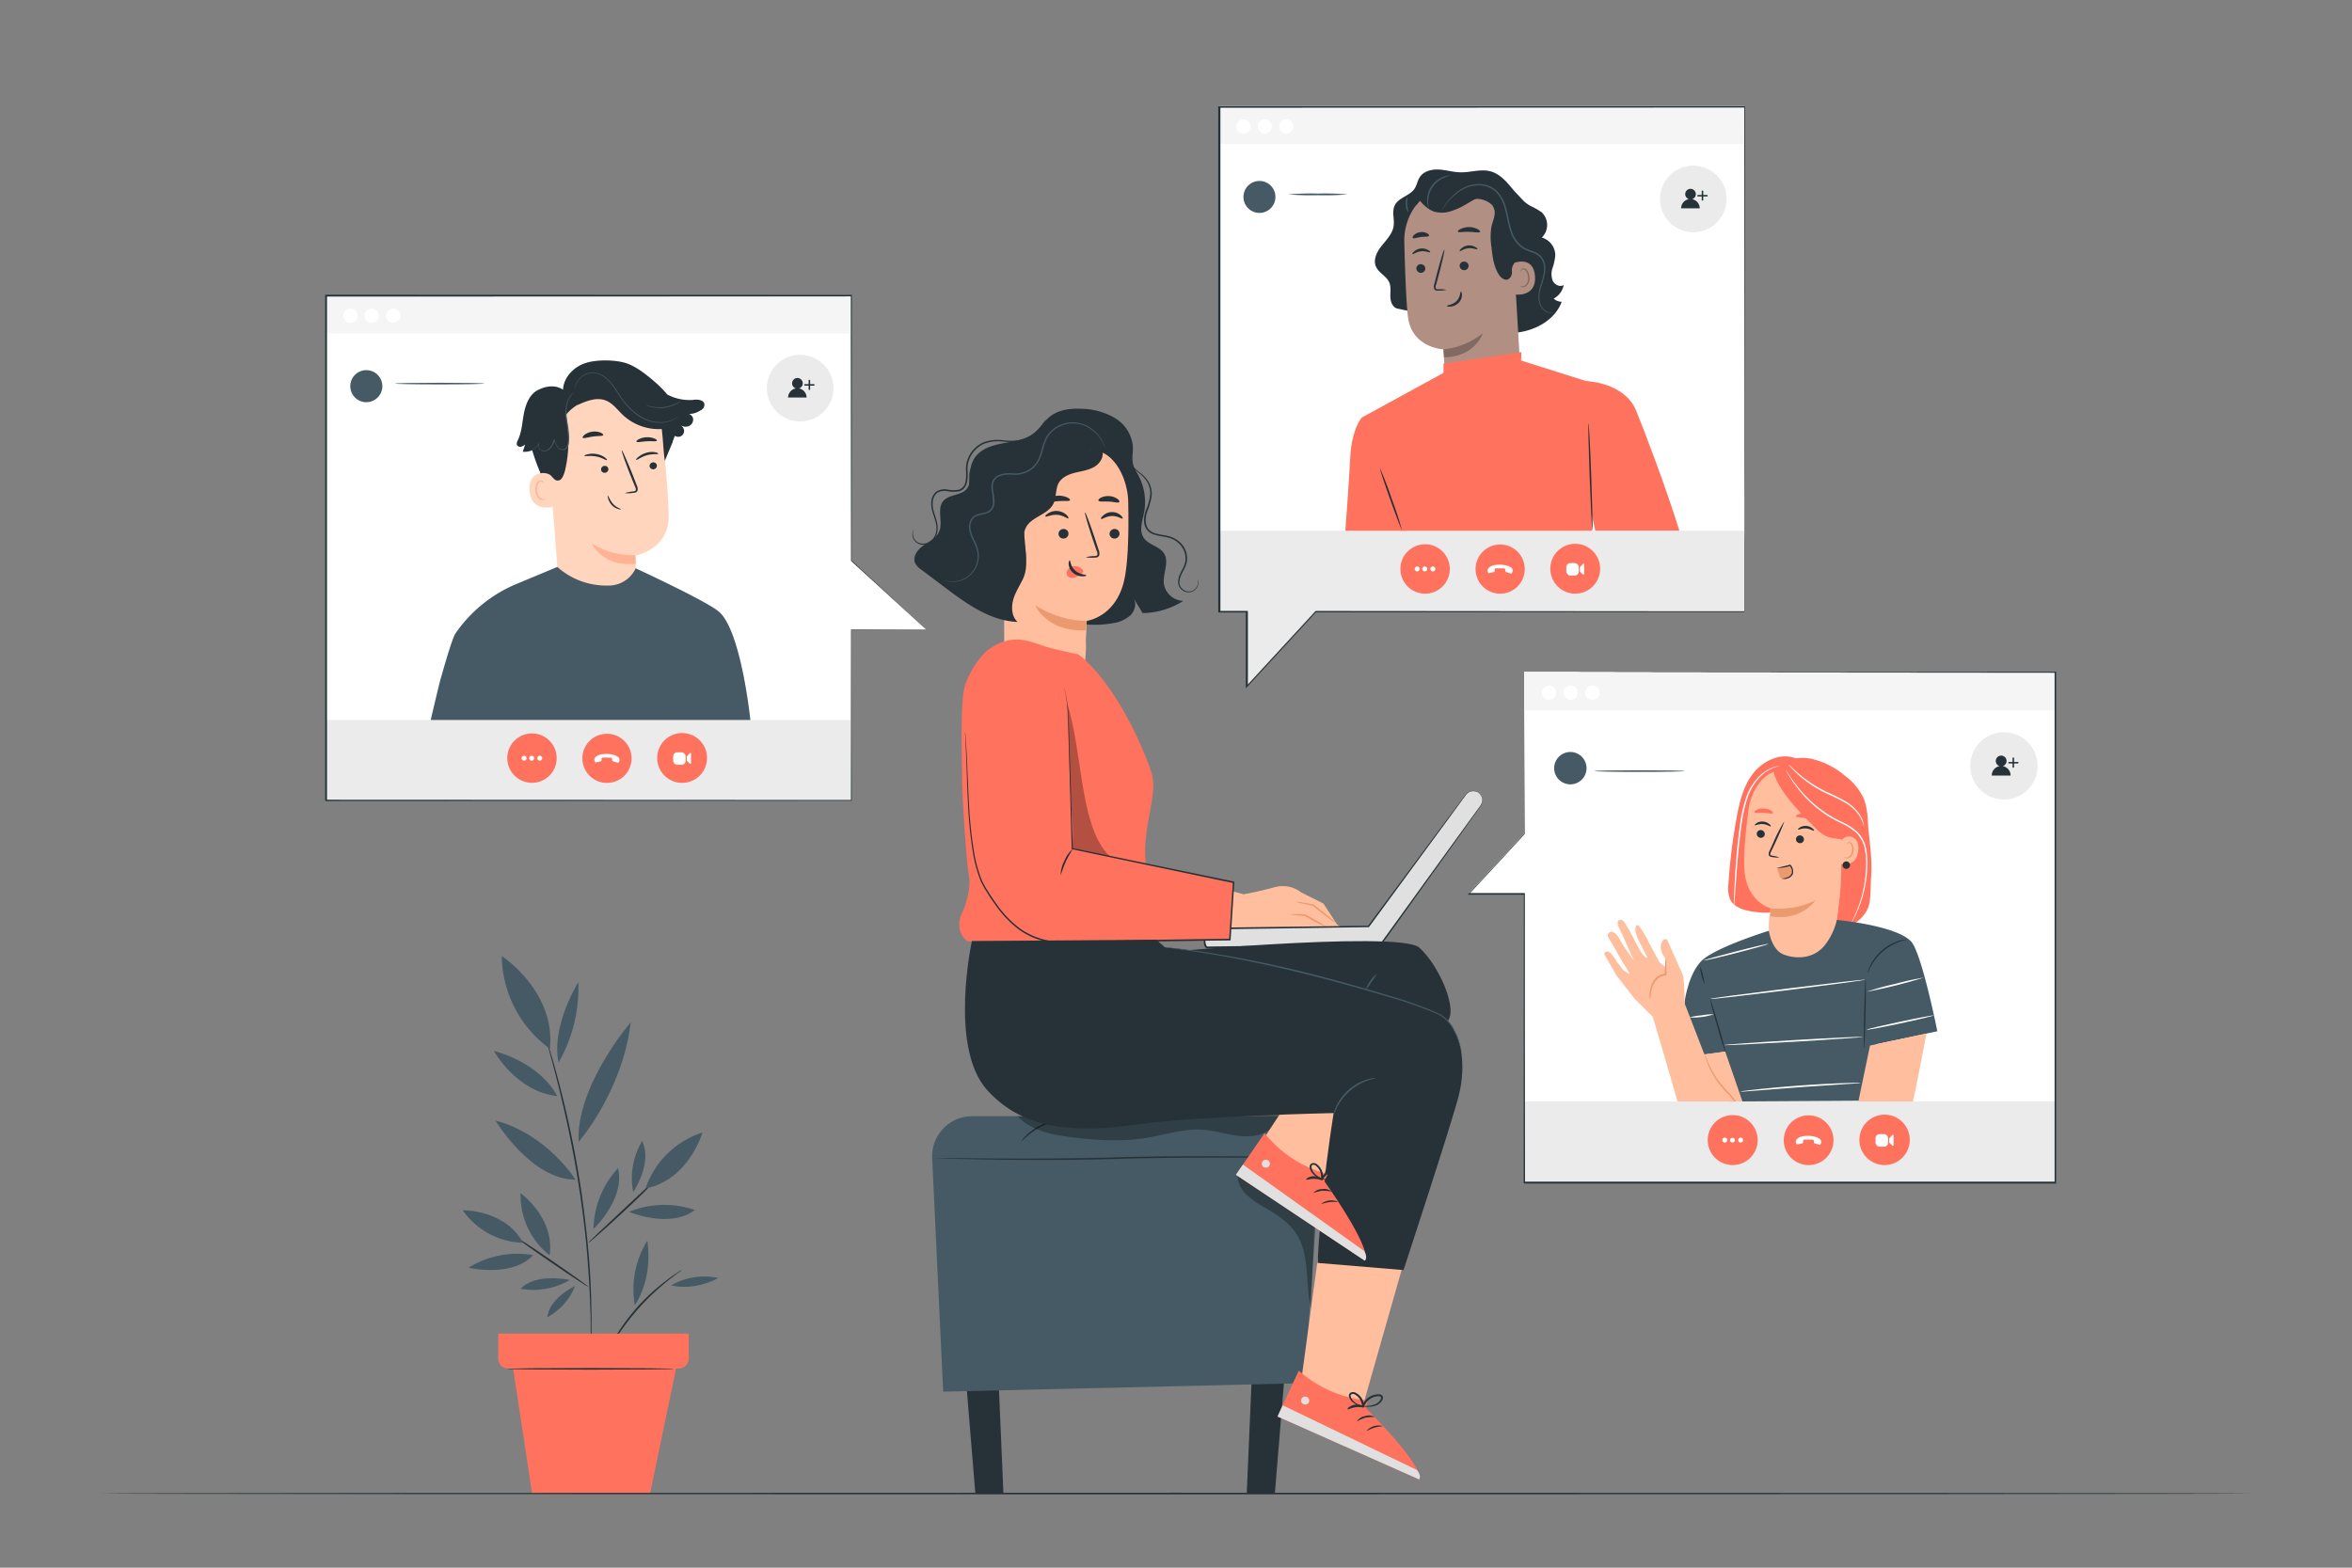<svg xmlns="http://www.w3.org/2000/svg" viewBox="0 0 750 500"><rect x="0" y="0" width="750" height="500" fill="#808080" stroke="none"/><g id="freepik--Plant--inject-3"><path d="M189.25,392a29.41,29.41,0,0,1,7.83-19.43C199.45,382.33,189.25,392,189.25,392Z" style="fill:#455a64"></path><path d="M200.62,386.51a29.45,29.45,0,0,1,20.94-.58C213.56,392,200.62,386.51,200.62,386.51Z" style="fill:#455a64"></path><path d="M201.91,380.19a23.21,23.21,0,0,1,2.85-16.28C208.19,371.06,201.91,380.19,201.91,380.19Z" style="fill:#455a64"></path><path d="M158,357.39c16.6,4.42,25.51,18.86,25.51,18.86C169.3,376.26,158,357.39,158,357.39Z" style="fill:#455a64"></path><path d="M184.5,364.2c-.86-17.9,16.63-38.16,16.63-38.16-2.64,22.22-16.63,38.16-16.63,38.16" style="fill:#455a64"></path><path d="M184.42,313.22a48,48,0,0,1-6.29,25.64C175.65,327.34,184.42,313.22,184.42,313.22Z" style="fill:#455a64"></path><path d="M177.67,349.58c-13.09-1.4-20.21-14.42-20.21-14.42C173.29,339.59,177.67,349.58,177.67,349.58Z" style="fill:#455a64"></path><path d="M149.44,404.31a29.43,29.43,0,0,1,20.58-4C163.11,407.62,149.44,404.31,149.44,404.31Z" style="fill:#455a64"></path><path d="M183.36,410.18a19.26,19.26,0,0,1-8.8,9.91C175.12,414.05,183.36,410.18,183.36,410.18Z" style="fill:#455a64"></path><path d="M181.67,408.26A23.23,23.23,0,0,1,166,411.05C171.06,405.8,181.67,408.26,181.67,408.26Z" style="fill:#455a64"></path><path d="M188.36,432.35a.76.76,0,0,1,0-.26c0-.21,0-.47,0-.78,0-.74,0-1.74,0-3s0-2.9,0-4.75,0-3.95-.13-6.28c-.12-4.65-.45-10.19-.92-16.32s-1.28-12.86-2.3-19.88c-2.07-14.06-4.9-26.63-7.17-35.65-1.14-4.52-2.11-8.16-2.81-10.67-.33-1.22-.59-2.18-.79-2.89l-.18-.76a1,1,0,0,1-.05-.26s0,.08.1.24l.25.74.89,2.87c.77,2.49,1.8,6.12,3,10.62A332.52,332.52,0,0,1,185.52,381c1,7,1.75,13.78,2.26,19.92s.73,11.7.79,16.36c.07,2.33.05,4.44.05,6.29s0,3.45-.08,4.75-.07,2.26-.1,3c0,.31,0,.57,0,.78A1.11,1.11,0,0,1,188.36,432.35Z" style="fill:#263238"></path><path d="M164.34,394.46c.1-.13,5.39,3.34,11.82,7.75s11.57,8.09,11.48,8.22-5.38-3.33-11.81-7.74S164.25,394.6,164.34,394.46Z" style="fill:#263238"></path><path d="M187.64,396.37a4.71,4.71,0,0,1,.81-.89l2.36-2.27c2.12-2,4.85-4.54,7.86-7.38l7.87-7.37,2.38-2.24a4.76,4.76,0,0,1,.93-.77,4.43,4.43,0,0,1-.76.93c-.52.58-1.29,1.39-2.26,2.38-1.94,2-4.67,4.63-7.76,7.5s-5.91,5.44-8,7.26c-1,.91-1.89,1.64-2.48,2.13A4.85,4.85,0,0,1,187.64,396.37Z" style="fill:#263238"></path><path d="M147.54,386s13.53-.26,19.25,10.39A24.36,24.36,0,0,1,147.54,386Z" style="fill:#455a64"></path><path d="M166,380.55s11,7.86,9.26,19.81A24.35,24.35,0,0,1,166,380.55Z" style="fill:#455a64"></path><path d="M224,361.2s-4.35,15.14-18.16,17.86A28.37,28.37,0,0,1,224,361.2Z" style="fill:#455a64"></path><path d="M160,304.91s17.25,11.26,15.34,29.57A37.1,37.1,0,0,1,160,304.91Z" style="fill:#455a64"></path><path d="M217.44,405a7.35,7.35,0,0,1-1.13.9c-.74.54-1.8,1.34-3.09,2.36a75.67,75.67,0,0,0-17.07,19c-.88,1.38-1.57,2.53-2,3.33a7.48,7.48,0,0,1-.78,1.21,7.25,7.25,0,0,1,.57-1.32c.4-.84,1-2,1.87-3.44a66.24,66.24,0,0,1,7.65-10.41A65.4,65.4,0,0,1,213,408c1.32-1,2.43-1.75,3.22-2.23A6.56,6.56,0,0,1,217.44,405Z" style="fill:#263238"></path><path d="M202.42,416.27a29.41,29.41,0,0,1,4-20.57C208.24,408.53,202.42,416.27,202.42,416.27Z" style="fill:#455a64"></path><path d="M214,409.94a21.42,21.42,0,0,1,15.06-2.33C220.76,412,214,409.94,214,409.94Z" style="fill:#455a64"></path><polygon points="163.2 433.76 169.68 476.31 207.29 476.31 216.02 434.38 163.2 433.76" style="fill:#FF725E"></polygon><path d="M158.89,425.34v8a3.13,3.13,0,0,0,3.13,3.13h54.47a3.13,3.13,0,0,0,3.13-3.13v-8Z" style="fill:#FF725E"></path><path d="M214.92,436.58c0,.15-11.91.26-26.6.26s-26.61-.11-26.61-.26,11.91-.26,26.61-.26S214.92,436.44,214.92,436.58Z" style="fill:#263238"></path></g><g id="freepik--character-4--inject-3"><polygon points="486.03 214.2 486.03 265.85 468.35 284.92 486.03 284.92 486.03 376.99 486.03 376.99 655.4 376.99 655.4 214.2 486.03 214.2" style="fill:#fff"></polygon><rect x="486.09" y="214.38" width="169.37" height="12.19" style="fill:#f5f5f5"></rect><polygon points="486.14 351.3 486.14 377.17 494.97 377.17 517.19 377.17 655.46 377.17 655.46 351.3 486.14 351.3" style="fill:#ebebeb"></polygon><path d="M510.05,220.92a2.28,2.28,0,1,1-2.28-2.28A2.28,2.28,0,0,1,510.05,220.92Z" style="fill:#fff"></path><path d="M496.24,220.92a2.28,2.28,0,1,1-2.28-2.28A2.28,2.28,0,0,1,496.24,220.92Z" style="fill:#fff"></path><path d="M503.14,220.92a2.28,2.28,0,1,1-2.28-2.28A2.28,2.28,0,0,1,503.14,220.92Z" style="fill:#fff"></path><path d="M639,255h0a10.72,10.72,0,0,1-10.73-10.73h0A10.73,10.73,0,0,1,639,233.55h0a10.74,10.74,0,0,1,10.74,10.74h0A10.73,10.73,0,0,1,639,255Z" style="fill:#ebebeb"></path><path d="M638.63,244.36a1.72,1.72,0,1,0-1,0,3,3,0,0,0-2.5,3h6A3,3,0,0,0,638.63,244.36Z" style="fill:#263238"></path><path d="M642,244.87a.25.25,0,0,1-.25-.24v-2.75a.25.25,0,1,1,.49,0v2.75A.24.24,0,0,1,642,244.87Z" style="fill:#263238"></path><path d="M643.35,243.5H640.6a.25.25,0,0,1,0-.49h2.75a.25.25,0,1,1,0,.49Z" style="fill:#263238"></path><circle cx="600.95" cy="363.55" r="8.04" style="fill:#FF725E"></circle><rect x="598.06" y="361.72" width="4.01" height="4.01" rx="1.28" style="fill:#fff"></rect><path d="M602.44,364.44v-1.36l1-1.08a.22.22,0,0,1,.38.15v3.09a.22.22,0,0,1-.37.16Z" style="fill:#fff"></path><path d="M571.13,369.27a7.93,7.93,0,1,1,11.21,0A7.92,7.92,0,0,1,571.13,369.27Z" style="fill:#FF725E"></path><path d="M573.26,365l1.41-.34a.37.37,0,0,0,.3-.37V364s-.06-.5.41-.53,2.46,0,2.46,0,.56,0,.55.43v.42a.32.32,0,0,0,.23.32l1.54.47a.35.35,0,0,0,.4-.2l.19-.47a.5.5,0,0,0,0-.27,1.32,1.32,0,0,0-.26-.71c-.3-.39-1.74-1.31-4.47-1.18s-3.17,1.23-3.32,1.49a1.14,1.14,0,0,0,0,.73c0,.06.07.17.11.27A.41.41,0,0,0,573.26,365Z" style="fill:#fff"></path><circle cx="552.52" cy="363.62" r="7.97" style="fill:#FF725E"></circle><path d="M550,364.41a.79.79,0,0,1-.79-.79.79.79,0,1,1,.79.79Z" style="fill:#fff"></path><path d="M552.43,364.41a.79.79,0,0,1-.78-.79.79.79,0,0,1,1.57,0A.79.79,0,0,1,552.43,364.41Z" style="fill:#fff"></path><circle cx="555.05" cy="363.62" r="0.79" style="fill:#fff"></circle><path d="M505.91,245a5.16,5.16,0,1,1-5.16-5.16A5.16,5.16,0,0,1,505.91,245Z" style="fill:#455a64"></path><path d="M537.14,245.93c0,.14-6.43.26-14.37.26s-14.37-.12-14.37-.26,6.43-.26,14.37-.26S537.14,245.78,537.14,245.93Z" style="fill:#455a64"></path><path d="M486.09,214.38h3.08l9,0,34.34-.06,122.92-.11h.22v.22c0,47.36,0,103.13,0,162.79v.26H643.17l-157.08,0H486l-.06-.07h0l-.07-.07v-.09c0-34.79,0-65.84.05-92.07l.18.18-17.68,0H468l.26-.27L486,265.94l0,.09c0-16.57.06-29.49.08-38.28,0-4.38,0-7.72,0-10,0-1.12,0-2,0-2.54s0-.85,0-.85,0,.3,0,.88,0,1.43,0,2.56c0,2.27,0,5.62,0,10,0,8.77,0,21.67.08,38.2v.05l0,0-17.66,19.09-.12-.28h17.86v.18c0,26.23,0,57.28.05,92.07l-.07-.17h0l-.16-.06,157.08,0h12.29l-.26.26c0-59.66,0-115.43,0-162.79l.23.22-122.78-.11-34.39-.06-9.07,0-2.33,0Z" style="fill:#263238"></path><path d="M604.6,298.09c0,.14-4.65.46-10.41.72s-10.42.33-10.43.19,4.65-.46,10.41-.71A103.85,103.85,0,0,1,604.6,298.09Z" style="fill:#fff"></path><path d="M553.73,261c.91-5,2.11-10.15,5.2-14.19s8.53-6.71,13.35-5.08l5.94,3.45a181.06,181.06,0,0,1-8.38,40.67,8.77,8.77,0,0,1-1.85,3.6c-1.93,1.95-5.07,1.77-7.79,1.46-3.29-.38-7.13-1.14-8.54-4.14a9.56,9.56,0,0,1-.51-4.7A181.71,181.71,0,0,1,553.73,261Z" style="fill:#FF725E"></path><path d="M587.16,252.09,568.85,246c-5.92-1.07-10.43,6-11.24,12-.91,6.63-1.75,14.76-1.33,19.79.86,10.1,8.42,11.93,8.42,11.93a24.42,24.42,0,0,0-.59,7.61c.48,6.88,4.91,8.66,8.55,8.91h0c5.73.61,11.72-1.21,12.38-6.94l5-43.39A3.53,3.53,0,0,0,587.16,252.09Z" style="fill:#ffbe9d"></path><path d="M560.19,265.81a1.29,1.29,0,0,0,1.14,1.39,1.23,1.23,0,0,0,1.41-1.06,1.29,1.29,0,0,0-1.14-1.39A1.24,1.24,0,0,0,560.19,265.81Z" style="fill:#263238"></path><path d="M559.58,263.19c.15.18,1.17-.47,2.55-.36s2.34.86,2.5.71-.06-.39-.48-.74a3.55,3.55,0,0,0-2-.78,3.45,3.45,0,0,0-2,.5C559.67,262.82,559.51,263.11,559.58,263.19Z" style="fill:#263238"></path><path d="M572.7,267.52a1.28,1.28,0,0,0,1.14,1.39,1.23,1.23,0,0,0,1.4-1.06,1.29,1.29,0,0,0-1.14-1.39A1.23,1.23,0,0,0,572.7,267.52Z" style="fill:#263238"></path><path d="M573.36,264.58c.15.18,1.17-.47,2.55-.36s2.34.87,2.5.71-.06-.38-.48-.74a3.55,3.55,0,0,0-2-.77,3.33,3.33,0,0,0-2,.5C573.45,264.21,573.29,264.5,573.36,264.58Z" style="fill:#263238"></path><path d="M567.42,273.5a9,9,0,0,0-2.21-.57c-.35-.06-.68-.16-.72-.4a1.85,1.85,0,0,1,.31-1l1.24-2.6c1.72-3.72,3-6.78,2.85-6.85a47.49,47.49,0,0,0-3.4,6.6c-.41.92-.81,1.79-1.19,2.63a2,2,0,0,0-.28,1.36.89.89,0,0,0,.54.56,2.54,2.54,0,0,0,.59.13A10,10,0,0,0,567.42,273.5Z" style="fill:#263238"></path><path d="M564.7,289.7a27,27,0,0,0,14.22-2.55s-4.46,6.74-14.39,5.08Z" style="fill:#eb996e"></path><path d="M572.69,260.34c.11.38,1.5.31,3.1.62s2.88.85,3.12.53c.11-.16-.09-.53-.59-.93a5.32,5.32,0,0,0-2.27-1,5.18,5.18,0,0,0-2.47.11C573,259.88,572.65,260.16,572.69,260.34Z" style="fill:#FF725E"></path><path d="M559.5,259.08c.28.33,1.48.09,2.9.18s2.6.4,2.9.1c.13-.15,0-.48-.54-.82a4.79,4.79,0,0,0-2.31-.68,4.69,4.69,0,0,0-2.36.46C559.57,258.61,559.38,258.92,559.5,259.08Z" style="fill:#FF725E"></path><path d="M567,248.48a15.79,15.79,0,0,0,2.84,3.38l5,5a41.08,41.08,0,0,0,3.72,3.38,42.09,42.09,0,0,0,3.74,2.44c1.33.81,2,2.88,3.34,3.68.3.18,1.27.07,1.59.3-.07,2.24-.1,9.36-.12,12.19,0,4.47-1.64,16.39-1.64,16.39h3.81c3-.45,6.13-3.89,6.75-6.84.59-2.76.45-6.6.63-8.86.46-5.81-.67-11.69-1.05-17.5a23.84,23.84,0,0,0-1.14-6.94,18.7,18.7,0,0,0-6.18-7.69,25.4,25.4,0,0,0-10.09-5.26,14.25,14.25,0,0,0-11,1.72,2.33,2.33,0,0,0-1.12,1.32C565.62,246.55,566.28,247.19,567,248.48Zm20.35,18.23c.14.27,0,1,0,0Z" style="fill:#FF725E"></path><path d="M586.69,269.4a2.92,2.92,0,0,1,4.44-2.17c1,.65,1.66,1.88,1.41,4.13-.68,6-6.56,4.09-6.55,3.92S586.39,271.88,586.69,269.4Z" style="fill:#ffbe9d"></path><path d="M588.08,273.21s.09.08.26.18a1,1,0,0,0,.78.11,2.61,2.61,0,0,0,1.46-2.19,3.5,3.5,0,0,0-.13-1.53,1.2,1.2,0,0,0-.69-.89.54.54,0,0,0-.65.22c-.1.16-.08.28-.11.29s-.12-.12,0-.36a.64.64,0,0,1,.28-.35.77.77,0,0,1,.59-.09,1.5,1.5,0,0,1,1,1.06,3.57,3.57,0,0,1,.17,1.71,2.72,2.72,0,0,1-1.81,2.42,1.1,1.1,0,0,1-.94-.27C588.07,273.36,588.05,273.22,588.08,273.21Z" style="fill:#eb996e"></path><path d="M589.93,276a1.19,1.19,0,1,1-1.1-1.26A1.18,1.18,0,0,1,589.93,276Z" style="fill:#263238"></path><path d="M571,276.29a2.75,2.75,0,0,1-1.68,4.18,1.65,1.65,0,0,1-1-.05,2.32,2.32,0,0,1-1-1.51c-.15-.49-.31-1-.47-1.47a.7.7,0,0,1,0-.51.66.66,0,0,1,.49-.24l3.61-.6" style="fill:#eb996e"></path><path d="M568.38,280.25a3.3,3.3,0,0,0,1.63-.09,2.54,2.54,0,0,0,1.5-1.05,1.91,1.91,0,0,0,.29-1.08,3.37,3.37,0,0,0-.2-1.16,3,3,0,0,0-.6-1l-.09-.09-.12,0c-2.41.66-4.28,1-4.27,1.05a14.05,14.05,0,0,0,4.38-.65l-.21-.06a2.74,2.74,0,0,1,.51.84,2,2,0,0,1-1.28,2.85C569,280.17,568.37,280.17,568.38,280.25Z" style="fill:#263238"></path><path d="M581.33,252.13a35.39,35.39,0,0,1,9.42,10.05l-3.24,5.51c-5.51-.52-6.16-1.08-10-5s-11.6-11.8-12-17.32C570.65,246.81,576.92,249,581.33,252.13Z" style="fill:#FF725E"></path><path d="M590,295a3.8,3.8,0,0,1,.27-.57c.19-.37.46-.92.8-1.62a42.26,42.26,0,0,0,2.37-6.2,40.33,40.33,0,0,0,1.58-9.68,26.37,26.37,0,0,0-.3-5.77,10.15,10.15,0,0,0-2.66-5.41,19.41,19.41,0,0,0-5.18-3.33,40.09,40.09,0,0,1-5.1-2.89,37.71,37.71,0,0,1-7.35-6.64,42.64,42.64,0,0,1-3.92-5.41c-.41-.67-.72-1.2-.91-1.57a2.56,2.56,0,0,1-.27-.57,4.17,4.17,0,0,1,.36.52c.21.36.54.87,1,1.53a48.84,48.84,0,0,0,4,5.28,38.59,38.59,0,0,0,7.35,6.49,39.8,39.8,0,0,0,5,2.85,19.46,19.46,0,0,1,5.32,3.41,10.47,10.47,0,0,1,2.77,5.66,26.72,26.72,0,0,1,.29,5.87,39.75,39.75,0,0,1-1.7,9.75,37.67,37.67,0,0,1-2.52,6.19c-.37.7-.67,1.23-.89,1.58A2.27,2.27,0,0,1,590,295Z" style="fill:#fff"></path><path d="M594.31,263.64a10.14,10.14,0,0,0-1.91-4.18,14.08,14.08,0,0,0-3.76-3.29,51.91,51.91,0,0,0-5.54-2.8,37.46,37.46,0,0,1-9.54-6.16,33.88,33.88,0,0,1-2.46-2.42,5.92,5.92,0,0,1-.79-1,9.07,9.07,0,0,1,.93.86c.58.56,1.43,1.37,2.54,2.3a40.69,40.69,0,0,0,9.52,6,45.91,45.91,0,0,1,5.57,2.86,13.88,13.88,0,0,1,3.8,3.46,8.68,8.68,0,0,1,1.49,3.12,4.93,4.93,0,0,1,.15.93Q594.34,263.64,594.31,263.64Z" style="fill:#fff"></path><path d="M552.92,288.89a1.56,1.56,0,0,1,0-.51c0-.39,0-.87,0-1.46,0-1.27.12-3.1.23-5.36.25-4.53.63-10.79,1.57-17.65a46.88,46.88,0,0,1,2.08-9.55,17.51,17.51,0,0,1,4.2-6.78,12.13,12.13,0,0,1,4.54-2.89,7.89,7.89,0,0,1,1.42-.36,2.13,2.13,0,0,1,.51-.06s-.69.14-1.87.6a12.64,12.64,0,0,0-4.37,2.94,17.81,17.81,0,0,0-4,6.7,48.31,48.31,0,0,0-2,9.47c-.94,6.83-1.37,13.08-1.7,17.6-.16,2.21-.29,4-.39,5.35-.05.59-.09,1.07-.12,1.45A2.72,2.72,0,0,1,552.92,288.89Z" style="fill:#fff"></path><path d="M537.18,319.59s1.09-8.66,5.26-13,21.63-9.74,21.63-9.74.72,6.17,4.9,7.66c4.44,1.58,9.45,1,12.7-2.78a20.28,20.28,0,0,0,4.05-8.33s20.85,1.92,24.25,7.64,7.8,27.87,7.8,27.87l-19.49,4.13,1.25,18-47.91.28-1.48-15.9-14.11,2Z" style="fill:#455a64"></path><path d="M594.41,334.31a2.93,2.93,0,0,1-.07-.86c0-.55,0-1.35,0-2.34,0-2,0-4.71.1-7.73s.14-5.75.22-7.73c0-1,.09-1.78.12-2.34a3.27,3.27,0,0,1,.11-.86,3.53,3.53,0,0,1,.07.86c0,.56,0,1.36,0,2.35,0,2,0,4.71-.09,7.73s-.15,5.75-.23,7.73c0,1-.08,1.78-.12,2.34A3.48,3.48,0,0,1,594.41,334.31Z" style="fill:#263238"></path><path d="M545.33,318.6c.12,0,1.34,3.84,2.72,8.65s2.41,8.73,2.29,8.76a89.07,89.07,0,0,1-2.72-8.64C546.24,322.56,545.21,318.64,545.33,318.6Z" style="fill:#263238"></path><path d="M607.8,299.67c0,.08-.93.26-2.35.8a17.07,17.07,0,0,0-5.06,3,16.84,16.84,0,0,0-3.71,4.59c-.74,1.33-1,2.24-1.11,2.21a1.91,1.91,0,0,1,.14-.66,11.18,11.18,0,0,1,.69-1.7,15.43,15.43,0,0,1,8.94-7.78,10,10,0,0,1,1.78-.44A2,2,0,0,1,607.8,299.67Z" style="fill:#263238"></path><path d="M542.12,308.35A9.17,9.17,0,0,1,543,311a9.27,9.27,0,0,1,.48,2.8,17.81,17.81,0,0,1-1.4-5.49Z" style="fill:#263238"></path><path d="M594.86,312.45c0,.15-11.06,1.64-24.73,3.34s-24.78,3-24.8,2.81,11.06-1.63,24.74-3.33S594.84,312.31,594.86,312.45Z" style="fill:#fff"></path><path d="M613.49,311.8a166.46,166.46,0,0,1-18.33,4.54,85.46,85.46,0,0,1,9.1-2.52A86.8,86.8,0,0,1,613.49,311.8Z" style="fill:#fff"></path><path d="M616.64,323.86c0,.14-4.74,1.28-10.65,2.55s-10.73,2.17-10.76,2,4.74-1.28,10.65-2.54S616.61,323.72,616.64,323.86Z" style="fill:#fff"></path><path d="M563.93,301.05c0,.14-4.55,1.43-10.24,2.89s-10.34,2.53-10.37,2.39,4.55-1.43,10.24-2.89S563.9,300.91,563.93,301.05Z" style="fill:#fff"></path><path d="M594.08,330.69c0,.14-9.91.85-22.15,1.57s-22.18,1.2-22.19,1.06,9.91-.85,22.16-1.58S594.07,330.55,594.08,330.69Z" style="fill:#fff"></path><path d="M538.72,324.51a18.2,18.2,0,0,1,3.89-.67,17.93,17.93,0,0,1,3.92-.33,22.14,22.14,0,0,1-7.81,1Z" style="fill:#fff"></path><path d="M593.37,345.39a9.51,9.51,0,0,1-1.51.16l-4.12.27-13.59.91-13.58,1.06-4.12.32a9.52,9.52,0,0,1-1.51.06,7.53,7.53,0,0,1,1.49-.26c1-.13,2.37-.3,4.1-.49,3.47-.37,8.27-.83,13.58-1.21s10.12-.63,13.61-.75c1.74-.07,3.15-.1,4.13-.11A7.83,7.83,0,0,1,593.37,345.39Z" style="fill:#fff"></path><path d="M550.14,335.4l-6.66.86L537.18,320,527,324.15s5.75,19.46,7.94,27.15l20.69,0Z" style="fill:#ffbe9d"></path><path d="M550.85,348.07a38.44,38.44,0,0,1-3.43-4.2,30.51,30.51,0,0,1-2.21-3.83c-.55-1.14-.93-2.09-1.18-2.75a6.71,6.71,0,0,0-.42-1,4.45,4.45,0,0,0,.25,1.07,25.22,25.22,0,0,0,1.06,2.83,27,27,0,0,0,2.16,3.93,34.62,34.62,0,0,0,3.44,4.27A18.81,18.81,0,0,1,553,351.3l.52,0A19.67,19.67,0,0,0,550.85,348.07Z" style="fill:#eb996e"></path><path d="M537.18,320s0-7.11-.58-9.11l-5-11.21s-1.3-.8-1.91,1.44,1.34,4.54,1.34,4.54l.15,2.93-2-1.65-3.91-7.33s-2.69-5.33-3.39-4.49-.47,2.57.69,4.87l2.64,5.22s.39.93-1-.42-4.39-7.86-5-8.67-1.48-3.2-2.83-2.66.38,3.4.38,3.4l4.32,9.66s-2.5-3.66-3-4.27-1.49-2.72-2.31-3.78-1.71-1.48-2.3-1.23a1.19,1.19,0,0,0-.75,1.47l4.6,8s2.31,3.59,2.3,3.86-2-1.19-2-1.19l-1.93-2.46s-2.08-3.68-3.18-3.48-.9,1-.9,1l3.88,6.71,5.63,7.23,6,6,3.47-1.12Z" style="fill:#ffbe9d"></path><path d="M526.12,318.83a15.32,15.32,0,0,0,.36-2.24,7.08,7.08,0,0,1,2.31-4.6,3.85,3.85,0,0,1,2.34-.89h.28l0-.31c-.08-1.38,0-2.69-.08-3.56a3.24,3.24,0,0,0-.2-1.41,7.37,7.37,0,0,0-.13,1.4,36,36,0,0,0-.12,3.65l.27-.31a4.24,4.24,0,0,0-2.7,1,5.87,5.87,0,0,0-1.82,2.54,9.47,9.47,0,0,0-.54,2.46A6.6,6.6,0,0,0,526.12,318.83Z" style="fill:#eb996e"></path><path d="M596.3,333.47l-3.71,17.84H610c.66-2.54,4.3-21.65,4.3-21.65Z" style="fill:#ffbe9d"></path></g><g id="freepik--character-3--inject-3"><rect x="388.73" y="33.87" width="167.49" height="160.99" style="fill:#fff"></rect><rect x="388.73" y="33.87" width="167.49" height="12.06" style="fill:#f5f5f5"></rect><polygon points="556.22 169.28 388.77 169.28 388.77 194.86 397.5 194.86 397.5 218.73 419.49 194.86 556.22 194.86 556.22 169.28" style="fill:#ebebeb"></polygon><path d="M556.24,169.52s0,1,0,2.95,0,4.85,0,8.63,0,8.45,0,13.94v.06c-.2.2-.07.06-.13.1H537.42l-117.91.09.16-.07-22,23.88-.41.44V195.1l.24.25h-8.9l-.08-.1h0l-.05-.06v-.09c0-36.5,0-76.49,0-118.21v-43h.26l167.49,0h.21v.21c0,41.35-.07,75.2-.09,98.72,0,11.75,0,20.92-.06,27.16,0,3.11,0,5.48,0,7.09s0,2.43,0,2.43,0-.82,0-2.43,0-4,0-7.09c0-6.24,0-15.41,0-27.16,0-23.52-.06-57.37-.09-98.72l.2.2-167.49.06.26-.26V76.89c0,41.72,0,81.71,0,118.21l-.05-.14h0l-.19-.1h9v.24c0,8.29,0,16.41,0,23.87l-.4-.16c7.65-8.29,15.06-16.34,22-23.86l.06-.07h.1l117.91.1h18.79s.12-.1-.07.09V195c0-5.49,0-10.16,0-13.94s0-6.67,0-8.63S556.24,169.52,556.24,169.52Z" style="fill:#263238"></path><path d="M412.42,40.34a2.26,2.26,0,1,1-2.26-2.26A2.26,2.26,0,0,1,412.42,40.34Z" style="fill:#fff"></path><path d="M398.76,40.34a2.26,2.26,0,1,1-2.25-2.26A2.25,2.25,0,0,1,398.76,40.34Z" style="fill:#fff"></path><path d="M405.59,40.34a2.26,2.26,0,1,1-2.26-2.26A2.26,2.26,0,0,1,405.59,40.34Z" style="fill:#fff"></path><path d="M539.94,74.07h0a10.62,10.62,0,0,1-10.61-10.62h0a10.61,10.61,0,0,1,10.61-10.62h0a10.61,10.61,0,0,1,10.62,10.62h0A10.62,10.62,0,0,1,539.94,74.07Z" style="fill:#ebebeb"></path><path d="M539.57,63.53a1.69,1.69,0,1,0-2.19-1.62,1.68,1.68,0,0,0,1.17,1.6,3,3,0,0,0-2.48,2.92H542A2.94,2.94,0,0,0,539.57,63.53Z" style="fill:#263238"></path><path d="M542.89,64a.25.25,0,0,1-.25-.24V61.07a.25.25,0,1,1,.49,0v2.72A.24.24,0,0,1,542.89,64Z" style="fill:#263238"></path><path d="M544.24,62.67h-2.71a.25.25,0,1,1,0-.49h2.71a.25.25,0,1,1,0,.49Z" style="fill:#263238"></path><circle cx="502.31" cy="181.39" r="7.95" transform="translate(242.61 648.06) rotate(-80.76)" style="fill:#FF725E"></circle><rect x="499.46" y="179.59" width="3.97" height="3.97" rx="1.28" style="fill:#fff"></rect><path d="M503.78,182.28v-1.35l1-1.07a.21.21,0,0,1,.37.14v3.06a.21.21,0,0,1-.36.16Z" style="fill:#fff"></path><path d="M472.82,187.05a7.84,7.84,0,1,1,11.09,0A7.85,7.85,0,0,1,472.82,187.05Z" style="fill:#FF725E"></path><path d="M474.93,182.79l1.4-.33a.38.38,0,0,0,.29-.37v-.29s-.06-.49.4-.52,2.44,0,2.44,0,.55,0,.54.43v.42a.33.33,0,0,0,.23.31l1.52.46a.33.33,0,0,0,.4-.19l.19-.47a.59.59,0,0,0,.05-.27,1.32,1.32,0,0,0-.26-.7c-.3-.38-1.72-1.29-4.42-1.16s-3.14,1.21-3.28,1.47a1.05,1.05,0,0,0-.05.72c0,.06.07.17.11.27A.37.37,0,0,0,474.93,182.79Z" style="fill:#fff"></path><circle cx="454.42" cy="181.46" r="7.88" transform="translate(173.09 581.81) rotate(-76.67)" style="fill:#FF725E"></circle><path d="M451.92,182.24a.78.78,0,1,1,.77-.78A.78.78,0,0,1,451.92,182.24Z" style="fill:#fff"></path><path d="M454.33,182.24a.78.78,0,0,1,0-1.56.78.78,0,1,1,0,1.56Z" style="fill:#fff"></path><path d="M456.92,182.24a.78.78,0,1,1,.78-.78A.78.78,0,0,1,456.92,182.24Z" style="fill:#fff"></path><circle cx="401.61" cy="62.81" r="5.1" style="fill:#455a64"></circle><path d="M429.74,62a87.82,87.82,0,0,1-9.48.26,87.55,87.55,0,0,1-9.47-.26,87.55,87.55,0,0,1,9.47-.26A87.82,87.82,0,0,1,429.74,62Z" style="fill:#455a64"></path><path d="M440.56,78.43c1.53-1.94,3.42-3.8,3.82-6.23.36-2.23-.62-4.68.38-6.72,1.23-2.5,4.78-3,6.32-5.31.74-1.12.92-2.55,1.66-3.68,1.25-1.93,3.82-2.55,6.12-2.42s4.53.85,6.83.89c3.16.07,6.35-1.11,9.42-.36,3.38.84,5.56,3.69,7.86,6.43l3,3.17a12.5,12.5,0,0,0,2,1.44,22.64,22.64,0,0,1,3.68,2.11,5.56,5.56,0,0,1,0,8,6,6,0,0,1,4.3,5.64,17.26,17.26,0,0,1-.88,4.1,5.89,5.89,0,0,0,.08,4.1c.62,1.26,2.31,2.06,3.49,1.31a6.26,6.26,0,0,1-3.21,4.34,3.77,3.77,0,0,0,2.57,1c-2.26,6.11-9.05,9.59-15.56,9.93s-12.85-1.82-19-4l-17.74-3.73c-1.56-.27-2.29-2.12-2.34-3.7s.27-3.24-.37-4.69c-.86-2-3.27-2.94-4.17-4.91C437.75,83,439,80.36,440.56,78.43Z" style="fill:#263238"></path><path d="M482.79,92.45a72,72,0,0,0,2.52-12.22A25.32,25.32,0,0,0,483.69,68c-.25-.58-2.33-4.44-2.95-4.35-.45.07.9,3.71.69,4.11a21.38,21.38,0,0,0-1.76,12.59,56,56,0,0,0,3.12,12.13" style="fill:#263238"></path><path d="M482.38,76.56c-.19-10.44-6.44-19-16.87-18.54l-1,.1a18.67,18.67,0,0,0-16.71,19c.22,9,.58,19,1.15,23.85,1.17,10,11.31,10.45,11.31,10.45s.54,8.06.54,8.06l24-1.7Z" style="fill:#b28f83"></path><path d="M460.3,111.44a24.18,24.18,0,0,0,12.57-5.2s-2.35,7.58-12.39,7.73Z" style="fill:#826a63"></path><path d="M451.64,85.67A1.43,1.43,0,0,0,453.16,87a1.37,1.37,0,0,0,1.34-1.43,1.44,1.44,0,0,0-1.53-1.3A1.37,1.37,0,0,0,451.64,85.67Z" style="fill:#263238"></path><path d="M450.41,81.05c.19.17,1.19-.74,2.72-.9s2.73.49,2.88.29-.14-.41-.67-.72a3.92,3.92,0,0,0-2.33-.45,3.71,3.71,0,0,0-2.14,1C450.44,80.63,450.31,81,450.41,81.05Z" style="fill:#263238"></path><path d="M465.45,84.86a1.43,1.43,0,0,0,1.52,1.3,1.37,1.37,0,0,0,1.33-1.44,1.42,1.42,0,0,0-1.52-1.29A1.36,1.36,0,0,0,465.45,84.86Z" style="fill:#263238"></path><path d="M465.47,80.09c.2.17,1.19-.74,2.72-.9s2.74.49,2.89.28-.14-.4-.67-.71a4,4,0,0,0-2.33-.46,3.88,3.88,0,0,0-2.15,1C465.5,79.66,465.38,80,465.47,80.09Z" style="fill:#263238"></path><path d="M461.22,92.44a10.26,10.26,0,0,0-2.54-.19c-.39,0-.77,0-.86-.3a1.93,1.93,0,0,1,.14-1.18c.26-1,.54-2,.84-3.1,1.16-4.41,1.95-8,1.77-8.07s-1.26,3.5-2.42,7.91c-.27,1.08-.54,2.12-.79,3.11a2.27,2.27,0,0,0,0,1.55,1,1,0,0,0,.7.51,2.65,2.65,0,0,0,.68,0A10,10,0,0,0,461.22,92.44Z" style="fill:#263238"></path><path d="M465.84,93c-.25,0-.08,1.68-1.38,3s-3.09,1.33-3.07,1.56.42.28,1.17.23a4.22,4.22,0,0,0,2.58-1.22,3.65,3.65,0,0,0,1.05-2.51C466.18,93.39,466,93,465.84,93Z" style="fill:#263238"></path><path d="M464.9,73.87c.2.4,1.7,0,3.52.07s3.33.36,3.53,0c.08-.19-.21-.55-.84-.89a6.08,6.08,0,0,0-5.37,0C465.11,73.32,464.82,73.68,464.9,73.87Z" style="fill:#263238"></path><path d="M450.5,75.9c.31.32,1.33-.16,2.59-.31s2.37,0,2.58-.4c.09-.19-.12-.52-.62-.8a3.76,3.76,0,0,0-4.16.57C450.48,75.36,450.37,75.74,450.5,75.9Z" style="fill:#263238"></path><path d="M482.35,84c.16-.09,6.63-2.74,7.13,4.09S483,94,483,93.85,482.35,84,482.35,84Z" style="fill:#b28f83"></path><path d="M484.89,91.1s.12.08.33.16a1.22,1.22,0,0,0,.89-.05,2.93,2.93,0,0,0,1.17-2.74,3.87,3.87,0,0,0-.46-1.68,1.34,1.34,0,0,0-1-.85.61.61,0,0,0-.68.37c-.07.2,0,.34-.06.35s-.15-.1-.12-.39a.77.77,0,0,1,.24-.45.92.92,0,0,1,.65-.22,1.68,1.68,0,0,1,1.32,1,4,4,0,0,1,.55,1.87,3.09,3.09,0,0,1-1.52,3.08,1.26,1.26,0,0,1-1.1-.1C484.91,91.27,484.87,91.12,484.89,91.1Z" style="fill:#826a63"></path><path d="M451.54,65.53c-1.15-.54,1.94-4.34,4.58-5.75,4-2.13,10.2-3.68,14.06-2.85,4.65,1,8.58,3,11.14,7a27,27,0,0,1,3.91,13.54,8.15,8.15,0,0,1-.7,4.24c-.86,1.58-2.63,2.65-2.41,4.73a2.89,2.89,0,0,1-.58,2.13c-1.17,1.41-2.78.26-3.56-.95-1.68-2.58-2.05-5.77-2.38-8.83a20.15,20.15,0,0,1,0-6.53c.26-1.16.73-2.27.93-3.45a4.1,4.1,0,0,0-.7-3.38,4.34,4.34,0,0,0-.6-.53,7.14,7.14,0,0,0-7.16-.89c-3.76,1.61-10.21,4.07-12,2.87A10.52,10.52,0,0,1,452.8,64Z" style="fill:#263238"></path><path d="M469.76,56a15.07,15.07,0,0,0-11.51,1.38,7.77,7.77,0,0,0-3.83,4.81A4.48,4.48,0,0,0,457,67.37l.14.08c3,.79,4.85.28,7.7-.92,2.39-1,4.47-2.65,6.87-3.64a13.85,13.85,0,0,1,8.12-.76A22.79,22.79,0,0,0,469.76,56Z" style="fill:#263238"></path><path d="M495.37,99.76s-.24,0-.69,0a3.49,3.49,0,0,1-1.83-.65,4.43,4.43,0,0,1-1.74-2.48,8.3,8.3,0,0,1,.08-4.1c.34-1.5,1-3.09,1.37-4.92a8.73,8.73,0,0,0,.15-2.9,5.44,5.44,0,0,0-1.18-2.87,6.6,6.6,0,0,0-2.74-1.74,16.22,16.22,0,0,1-3-1.28A9.67,9.67,0,0,1,482,73.38c-.74-2.23-1-4.55-1.65-6.74a12.39,12.39,0,0,0-3.05-5.77,8.21,8.21,0,0,0-5.47-2.17,10.77,10.77,0,0,0-5,1.11,15.89,15.89,0,0,0-5.54,4.89c-.52.71-.88,1.29-1.12,1.68a3.34,3.34,0,0,0-.33.62,4.21,4.21,0,0,0,.41-.56c.27-.38.65-.94,1.19-1.62A16.19,16.19,0,0,1,467,60.13a10.4,10.4,0,0,1,4.86-1A7.81,7.81,0,0,1,477,61.2a11.87,11.87,0,0,1,2.9,5.57c.6,2.14.89,4.47,1.65,6.77a10.12,10.12,0,0,0,4,5.71,17.24,17.24,0,0,0,3.08,1.31,6.21,6.21,0,0,1,2.57,1.6,5.07,5.07,0,0,1,1.09,2.63,8.48,8.48,0,0,1-.12,2.76c-.35,1.78-1,3.38-1.31,4.93a8.56,8.56,0,0,0,0,4.24,4.56,4.56,0,0,0,1.9,2.57,3.39,3.39,0,0,0,1.94.59A1.76,1.76,0,0,0,495.37,99.76Z" style="fill:#455a64"></path><path d="M462.57,56a4.2,4.2,0,0,0-2.08.31,7.93,7.93,0,0,0-5.4,7.92,4.42,4.42,0,0,0,.46,2c.09,0-.13-.79-.11-2a8.22,8.22,0,0,1,5.17-7.59C461.78,56.11,462.58,56,462.57,56Z" style="fill:#455a64"></path><path d="M448.79,62.81a3.56,3.56,0,0,0-.52,2.49,3.58,3.58,0,0,0,.82,2.42c.13-.06-.25-1.11-.33-2.45S448.93,62.85,448.79,62.81Z" style="fill:#455a64"></path><polygon points="507.97 122.24 483.07 114.36 460.72 118.69 434.29 133.15 446.42 169.28 507.72 169.28 506.45 133.92 507.97 122.24" style="fill:#FF725E"></polygon><polygon points="460.3 119.85 460.3 115.96 485.14 112.32 484.88 119.85 459.82 122.54 460.3 119.85" style="fill:#FF725E"></polygon><path d="M521.69,130.88c-3.56-8.64-15.11-9.32-15.87-9.32l-1.66,6.77,3.08,34.54,1.47,6.4h26.8C531.32,155.59,524,136.48,521.69,130.88Z" style="fill:#FF725E"></path><path d="M434.29,133.15s-3.25,3.43-3.73,12.74S429,169.27,429,169.27h19.6l1.29-13.84Z" style="fill:#FF725E"></path><path d="M447,168.92c-.13.05-1.8-4.3-3.73-9.7s-3.37-9.83-3.24-9.88a102.91,102.91,0,0,1,3.74,9.7A102.14,102.14,0,0,1,447,168.92Z" style="fill:#263238"></path><path d="M506.54,135c.14,0,.54,7.59.88,17s.51,17,.36,17-.54-7.59-.88-17S506.39,135,506.54,135Z" style="fill:#263238"></path></g><g id="freepik--character-2--inject-3"><polygon points="319.97 476.35 311.02 476.35 307.7 436.05 318.24 436.05 319.97 476.35" style="fill:#263238"></polygon><polygon points="397.56 476.35 406.52 476.35 409.84 436.05 399.29 436.05 397.56 476.35" style="fill:#263238"></polygon><path d="M416,441.15l-115.24,2.71-3.51-74.43A12.79,12.79,0,0,1,310,356h98.18A12.79,12.79,0,0,1,421,369.71Z" style="fill:#455a64"></path><path d="M421.9,369.17l-.33,0-.94,0-3.63,0-13.36.05c-11.28,0-26.86-.11-44.06.29-17.21.57-32.81.47-44.09.3-5.64-.09-10.2-.2-13.35-.29l-3.63-.12-.95-.05-.32,0a1.19,1.19,0,0,1,.33,0h.94l3.63,0,13.36.13c11.28.07,26.86.11,44.06-.46,17.22-.4,32.8-.21,44.08-.14l13.36.12,3.63,0,.94,0A1.19,1.19,0,0,1,421.9,369.17Z" style="fill:#263238"></path><path d="M339.28,357.21a26.44,26.44,0,0,0-7.48,2.24,26.93,26.93,0,0,0-6.21,4.74,6.76,6.76,0,0,1,1.42-1.85,17.45,17.45,0,0,1,9.93-5.07A6.8,6.8,0,0,1,339.28,357.21Z" style="fill:#263238"></path><g style="opacity:0.3"><path d="M324.5,356c3.41,3.81,9,5.48,14.05,6.25,9.1,1.39,18.43,2.13,27.51.58,5.82-1,11.58-2.92,17.47-2.51s12.08,3.25,17.89,1.6a12.19,12.19,0,0,0,7.36-5.94c.48-.91.79-2.18,0-2.85-.4-.34-1.27.83-1.79.79-27.3-2.08-55.17,4-82.49,2.08"></path></g><g style="opacity:0.3"><path d="M394.8,373.93c-.49,2.53.74,5.14,2.53,7a28.41,28.41,0,0,0,6.33,4.39c3.71,2.15,7.4,4.61,9.72,8.21,4.4,6.84,2.77,15.81,4.63,23.72,0,0,1.56-34.15,1.23-33.29"></path></g><path d="M360,147.57a17.88,17.88,0,0,1,4.83,15.83c-.54,2.74-1.68,5.8-.13,8.12s5,2.65,6.49,5c1.71,2.77-.41,6.34-.07,9.57a6.45,6.45,0,0,0,6.24,5.55,25.14,25.14,0,0,1-13,3.91l-2.94-4.85c1.13,1.71.49,4.15-1,5.59a10.51,10.51,0,0,1-5.53,2.46A31.91,31.91,0,0,1,327.73,191" style="fill:#263238"></path><path d="M305.21,165.87c.94-2,2.33-3.86,3.05-6,1.55-4.56-.11-10.11,2.66-14,2-2.82,5.59-3.88,9-4.5s7-1.06,9.68-3.16c2-1.55,3.29-3.84,5.27-5.4,2.83-2.21,6.67-2.62,10.25-2.42a21.63,21.63,0,0,1,10.51,3,11.8,11.8,0,0,1,5.62,9c.08,1.8-.35,3.62,0,5.38.4,1.93,1.69,3.56,2.39,5.4a9.47,9.47,0,0,1-3.67,11l-28.89,29.43c-5.5,1.37-18-2.54-21.59-6.9S302.83,171,305.21,165.87Z" style="fill:#263238"></path><path d="M359.76,159.94c-.17-7.47-4.74-16.82-12.2-16.33l-23.44,4.92a4.39,4.39,0,0,0-4.09,4.28l.22,56-.16,0s4.61,16,20.15,11.84c3.08-.82,4.61-4.09,5.35-7.48l.16,0c0-.4,0-.78.07-1.17a37,37,0,0,0,.42-7.68h0c.23-4.51.31-6.36.31-6.32s9.59-1.2,12.06-13.54C359.84,178.4,359.94,168.25,359.76,159.94Z" style="fill:#ffbe9d"></path><path d="M340.72,170.22a1.59,1.59,0,0,1-1.6,1.54,1.53,1.53,0,0,1-1.59-1.5,1.6,1.6,0,0,1,1.6-1.55A1.54,1.54,0,0,1,340.72,170.22Z" style="fill:#263238"></path><path d="M357,170.22a1.59,1.59,0,0,1-1.6,1.54,1.53,1.53,0,0,1-1.59-1.5,1.6,1.6,0,0,1,1.6-1.55A1.54,1.54,0,0,1,357,170.22Z" style="fill:#263238"></path><path d="M358,165.37c-.21.27-1.57-.84-3.44-.79s-3.2,1.18-3.41.92.09-.6.67-1.12a4.23,4.23,0,0,1,5.47-.11C357.88,164.77,358.09,165.25,358,165.37Z" style="fill:#263238"></path><path d="M340.68,165.33c-.25.24-1.57-1-3.56-1.13s-3.52.8-3.72.53.17-.58.84-1a4.79,4.79,0,0,1,5.81.47C340.63,164.74,340.8,165.22,340.68,165.33Z" style="fill:#263238"></path><path d="M346.18,177.74a11.24,11.24,0,0,1,2.81-.39c.44,0,.86-.1.94-.4a2.14,2.14,0,0,0-.24-1.31c-.37-1.07-.75-2.2-1.16-3.38-1.6-4.83-2.75-8.78-2.55-8.85s1.65,3.8,3.26,8.62c.38,1.19.75,2.32,1.1,3.4a2.52,2.52,0,0,1,.16,1.73,1.09,1.09,0,0,1-.74.61,3.09,3.09,0,0,1-.75.08A12,12,0,0,1,346.18,177.74Z" style="fill:#263238"></path><path d="M346.55,198.08A31.67,31.67,0,0,1,330.08,193s3.69,8.7,16.18,8Z" style="fill:#eb996e"></path><path d="M345.29,181.84a3.1,3.1,0,0,0-2.72-1.26,2.8,2.8,0,0,0-2,1,1.78,1.78,0,0,0-.22,2,2.08,2.08,0,0,0,2.22.66,6.5,6.5,0,0,0,2.25-1.22,2.16,2.16,0,0,0,.51-.49.58.58,0,0,0,0-.64" style="fill:#FF725E"></path><path d="M341.09,178.72c.28,0,.21,1.86,1.75,3.24s3.53,1.26,3.53,1.52-.46.35-1.3.34a4.65,4.65,0,0,1-2.95-1.17,4.08,4.08,0,0,1-1.35-2.71C340.73,179.16,341,178.7,341.09,178.72Z" style="fill:#263238"></path><path d="M341.2,159.51c-.19.46-1.89.17-3.91.34s-3.68.64-3.93.21c-.11-.21.19-.63.87-1.06a6.51,6.51,0,0,1,2.94-.89,6.41,6.41,0,0,1,3,.48C340.93,158.91,341.28,159.3,341.2,159.51Z" style="fill:#263238"></path><path d="M356.91,160.14c-.36.37-1.69-.09-3.32-.17s-3,.14-3.31-.28c-.13-.2.11-.59.72-.93a5.19,5.19,0,0,1,2.73-.53,5.07,5.07,0,0,1,2.61.89C356.9,159.54,357.07,160,356.91,160.14Z" style="fill:#263238"></path><path d="M318.93,149.72c1.34-1.62,3.49-2.28,5.53-2.8a114.06,114.06,0,0,1,26.89-3.58c.9,2-.42,4.34-2.26,5.47s-4,1.41-6.15,1.93-4.29,1.43-5.35,3.3-.67,4.58-1.7,6.64c-1.76,3.53-7.05,4.11-8.79,7.66-1.32,2.68-.05,5.84,0,8.83A10.67,10.67,0,0,1,315.28,188q.95-16,1.9-32C317.31,153.81,317.51,151.43,318.93,149.72Z" style="fill:#263238"></path><path d="M294.45,174c1.85-1.3,4.1-2.35,5-4.42,1.34-3-.74-7,1.21-9.62,1.78-2.42,6.1-1.78,7.79-4.27,1.31-1.95.3-3.92.92-5.69s3.38-3.06,5.21-2.63l12,22.66c.52,7.19,1.43,11.09-.57,15-1.09,2.16-2.43,4.23-3,6.58s-.32,5.11,1.46,6.75c-8.72-.34-16.29-5.82-23.26-11.08l-7.38-5.56a5.79,5.79,0,0,1-2-2.07C290.91,177.56,292.6,175.25,294.45,174Z" style="fill:#263238"></path><path d="M301.22,185.11a4.19,4.19,0,0,0,.9.28,7.93,7.93,0,0,0,2.72.13,8.15,8.15,0,0,0,7.06-6.34,8.53,8.53,0,0,0,.11-3.35,13.62,13.62,0,0,0-1.23-3.4,12.5,12.5,0,0,1-1.26-3.53,4.32,4.32,0,0,1,.89-3.61c.91-1,2.4-1,3.82-1.44a3.49,3.49,0,0,0,2.87-3.34c.17-1.59-.34-3.11-.46-4.62a5,5,0,0,1,.25-2.21,3.16,3.16,0,0,1,1.45-1.61,8.74,8.74,0,0,1,4.52-.65,9.46,9.46,0,0,0,4.61-.79,8.4,8.4,0,0,0,3.43-2.94,14.26,14.26,0,0,0,1.62-4,19.64,19.64,0,0,1,1.3-3.79,8.59,8.59,0,0,1,2.4-2.83,9.77,9.77,0,0,1,11.52-.25,11.81,11.81,0,0,1,3,2.92,15.83,15.83,0,0,1,1.71,3.2.67.67,0,0,0-.06-.24c-.05-.15-.1-.38-.22-.67a11.42,11.42,0,0,0-1.27-2.4,12.06,12.06,0,0,0-3-3.05,10.07,10.07,0,0,0-11.94.16,9.18,9.18,0,0,0-2.53,3,19.5,19.5,0,0,0-1.36,3.87,13.69,13.69,0,0,1-1.57,3.87,7.89,7.89,0,0,1-3.25,2.76,9,9,0,0,1-4.38.74,9,9,0,0,0-4.77.71,3.59,3.59,0,0,0-1.68,1.86,5.55,5.55,0,0,0-.28,2.44,24.34,24.34,0,0,1,.46,4.53,3.42,3.42,0,0,1-.73,1.92,3.53,3.53,0,0,1-1.77,1c-.68.19-1.4.3-2.1.5a4.2,4.2,0,0,0-1.93,1.07,4.8,4.8,0,0,0-1,4,13.53,13.53,0,0,0,1.33,3.65,13.46,13.46,0,0,1,1.22,3.29,8.17,8.17,0,0,1-.07,3.2,8,8,0,0,1-2.89,4.61,8.11,8.11,0,0,1-3.85,1.61A9.48,9.48,0,0,1,301.22,185.11Z" style="fill:#455a64"></path><path d="M291.44,168.85a1.8,1.8,0,0,0-.37.68,3.11,3.11,0,0,0,.12,2.18,3.44,3.44,0,0,0,1,1.3,3.5,3.5,0,0,0,1.79.71,4.37,4.37,0,0,0,4.07-2,5.84,5.84,0,0,0,.93-2.57,8.1,8.1,0,0,0-.27-2.92c-.47-2-1.5-3.93-1.27-6.11a4,4,0,0,1,1.35-2.86,4.4,4.4,0,0,1,3.26-.61,10.68,10.68,0,0,0,3.79.05,3.27,3.27,0,0,0,1.69-1.11,4.71,4.71,0,0,0,.86-1.84,15.44,15.44,0,0,0,.14-3.88,8.38,8.38,0,0,1,.62-3.53,9.07,9.07,0,0,1,4.64-4.81,12.73,12.73,0,0,1,6.16-.66,18.21,18.21,0,0,0,5.57-.22,11.51,11.51,0,0,0,4.16-2,11.82,11.82,0,0,0,2.45-2.48,8.36,8.36,0,0,0,1.35-2.62,16.45,16.45,0,0,1-1.51,2.5,11.69,11.69,0,0,1-2.46,2.37,11.43,11.43,0,0,1-4.07,1.86,17.9,17.9,0,0,1-5.47.15,13.13,13.13,0,0,0-6.37.65,9.48,9.48,0,0,0-4.91,5.05,9.05,9.05,0,0,0-.67,3.73,14.72,14.72,0,0,1-.13,3.76,3.23,3.23,0,0,1-2.19,2.58,10.4,10.4,0,0,1-3.6-.07,4.9,4.9,0,0,0-3.61.73,4.54,4.54,0,0,0-1.52,3.19,8.48,8.48,0,0,0,.42,3.32c.3,1,.66,2,.91,2.94a7.9,7.9,0,0,1,.29,2.78,5.55,5.55,0,0,1-.84,2.41,4,4,0,0,1-3.74,1.87,3.2,3.2,0,0,1-1.67-.61,3.26,3.26,0,0,1-.94-1.19,3.14,3.14,0,0,1-.2-2.07C291.3,169.08,291.47,168.87,291.44,168.85Z" style="fill:#263238"></path><path d="M382,184.74a3.44,3.44,0,0,1-.3,2.26,3,3,0,0,1-2,1.61,3.17,3.17,0,0,1-3.07-1.24,2.86,2.86,0,0,1-.53-1.9,6,6,0,0,1,.59-2.15c.63-1.41,1.75-2.89,1.83-4.82a7,7,0,0,0-2-5.3,8.41,8.41,0,0,0-2.52-1.74,12.32,12.32,0,0,0-3-.8,15.89,15.89,0,0,1-2.95-.67,4,4,0,0,1-2.16-1.72,5,5,0,0,1-.54-2.65,9.68,9.68,0,0,1,.54-2.64,20.42,20.42,0,0,0,1.37-5,7.73,7.73,0,0,0-1.05-4.38,10,10,0,0,0-2.54-2.71,19.65,19.65,0,0,1-2.07-1.83,5.84,5.84,0,0,1-1.2-2s0,0,0,.15a2.81,2.81,0,0,0,.12.45,4.91,4.91,0,0,0,.91,1.52,17.78,17.78,0,0,0,2,1.9,9.89,9.89,0,0,1,2.41,2.68,7.39,7.39,0,0,1,.94,4.17,20.42,20.42,0,0,1-1.4,4.85,10.34,10.34,0,0,0-.57,2.76,5.34,5.34,0,0,0,.59,2.93,4.52,4.52,0,0,0,2.41,1.95,16.91,16.91,0,0,0,3,.69,11.73,11.73,0,0,1,2.91.76,7.75,7.75,0,0,1,2.38,1.63,6.57,6.57,0,0,1,1.93,4.93c-.05,1.76-1.1,3.19-1.76,4.67a6.57,6.57,0,0,0-.59,2.31,3.25,3.25,0,0,0,.63,2.12,3.44,3.44,0,0,0,3.42,1.31,3.21,3.21,0,0,0,2.13-1.8,3.24,3.24,0,0,0,.29-1.75A1.83,1.83,0,0,0,382,184.74Z" style="fill:#263238"></path><path d="M426.36,294.85,422,288.17l-7.1-3.56-.26-.19a9.54,9.54,0,0,0-8-1.5c-2.88.77-6.74,1.73-10.08,2.3l-7.64-2.09V298l38.51-2.43Z" style="fill:#ffbe9d"></path><path d="M426.1,294.44a10.75,10.75,0,0,0-1.63-1.48c-1-.87-2.5-2-4.13-3.33l-1.53-1.18,0,0h-.06c-1.58-.3-2.95-.54-3.93-.69a5.89,5.89,0,0,0-1.57-.16,6.22,6.22,0,0,0,1.52.45c1,.23,2.32.53,3.89.85l-.09-.05L420,290c1.63,1.28,3.13,2.41,4.22,3.21A9.2,9.2,0,0,0,426.1,294.44Z" style="fill:#eb996e"></path><path d="M423.1,295.74a45.54,45.54,0,0,0-5.54-3.34l-1.35-.74,0,0h-.05a30.91,30.91,0,0,0-4.93-.08,30.62,30.62,0,0,0,4.9.55l-.1,0,1.35.75A42.37,42.37,0,0,0,423.1,295.74Z" style="fill:#eb996e"></path><path d="M471.18,252.7a2.94,2.94,0,0,0-3.8.82l-31,42-49.07.66c-2,.12-4.34,4.08-2.58,6l55.41-.76,32-44.45A2.92,2.92,0,0,0,471.18,252.7Z" style="fill:#e0e0e0"></path><path d="M471.18,252.7a2.28,2.28,0,0,1,.25.14,2.51,2.51,0,0,1,.61.55,3,3,0,0,1,.46,3.07,18.57,18.57,0,0,1-1.31,2l-1.64,2.3-4.05,5.69-25.18,35.14-.06.1h-.12l-54.4.77-1,0h-.11l-.08-.09a2.76,2.76,0,0,1-.68-2,4.88,4.88,0,0,1,.52-2,5.75,5.75,0,0,1,1.19-1.62,2.81,2.81,0,0,1,1.86-.87l7.58-.1,14.65-.19,26.71-.34-.18.09c10.09-13.59,18.5-24.92,24.39-32.87l6.87-9.18a3,3,0,0,1,2.76-1,2.21,2.21,0,0,1,1,.37,4.49,4.49,0,0,0-1-.3,2.88,2.88,0,0,0-2.64,1l-6.77,9.25-24.23,33-.07.09h-.11l-26.71.39-14.64.2-7.58.11a2.26,2.26,0,0,0-1.52.73,5.08,5.08,0,0,0-1.08,1.47,3,3,0,0,0,.07,3.36l-.19-.08,1,0,54.4-.71-.18.09c10.45-14.44,19.19-26.53,25.33-35,1.53-2.11,2.91-4,4.1-5.65l1.67-2.28a18.55,18.55,0,0,0,1.32-1.92,2.91,2.91,0,0,0-.38-3A3.86,3.86,0,0,0,471.18,252.7Z" style="fill:#263238"></path><path d="M322.55,204.07a16.24,16.24,0,0,0-8.25,3.85,27.77,27.77,0,0,0-6.6,10.81c-1.64,4.91-.9,24.3-.9,29.92s1.42,26.71,2.13,30.22-.46,8.73-2.08,12.12c-2.92,6.09,1.63,9.21,1.63,9.21l60.21-.45-.24-2.24c-.42-3.92,1-7.9-.45-11.54a37.5,37.5,0,0,1-2.77-16.87c.77-10,3.77-16.88,1.92-22.7-2.8-8.88-12.07-29.07-23.28-37.69,0,0-8.83-1.89-10.83-2.59C328.49,204.53,326.09,203.67,322.55,204.07Z" style="fill:#FF725E"></path><path d="M393.33,281.4,341.9,270.66,340.57,226s-1.8-18.19-10.92-19.88L307.7,233.45c1.22,13.77.11,39.83,6.44,49.89s12.48,18.1,28.07,17.39,49.94-1.05,49.94-1.05Z" style="fill:#FF725E"></path><path d="M342,270.84c.12.09-1.11,1.7-2.15,4s-1.5,4.21-1.65,4.18a10,10,0,0,1,1.18-4.4A9.73,9.73,0,0,1,342,270.84Z" style="fill:#263238"></path><g style="opacity:0.3"><path d="M340.21,224.1c5.14,15.78,4,40.12,13.82,49.1l-12.13-2.54a62.78,62.78,0,0,0,.1-8.57c-1-12.48-1.11-25.18-1.79-38"></path></g><path d="M339.07,218.46a28.24,28.24,0,0,1,.9,3.59,40.92,40.92,0,0,1,.63,4.42c.17,1.75.2,3.78.28,6.05.29,9.12.71,22.19,1.22,38.14l-.16-.2,51.45,10.69.21.05v.22c-.38,5.85-.78,12-1.18,18.28l0,.24h-.24l-6.25.07c-8.94.12-17.67.25-26.1.43q-6.32.13-12.4.33c-4,.11-8,.49-11.92-.12a25.73,25.73,0,0,1-5.6-1.44,24,24,0,0,1-4.93-2.7,33.39,33.39,0,0,1-7.42-7.71c-1-1.41-2-2.81-2.85-4.22l-.66-1.05c-.21-.35-.4-.73-.59-1.09s-.39-.73-.58-1.09-.3-.75-.44-1.13a43,43,0,0,1-2.3-8.92,142,142,0,0,1-1.51-15.76c-.23-4.65-.33-8.65-.45-11.93s-.22-5.81-.31-7.53c0-.85-.09-1.5-.12-2s0-.67,0-.67,0,.22.08.66.09,1.11.17,2c.12,1.72.27,4.26.41,7.54s.28,7.27.53,11.92a141.69,141.69,0,0,0,1.58,15.7,42.92,42.92,0,0,0,2.31,8.84l.44,1.11.57,1.06c.19.36.37.72.58,1.07l.67,1.05c.89,1.4,1.84,2.79,2.84,4.19a33.12,33.12,0,0,0,7.33,7.59,23.12,23.12,0,0,0,4.85,2.63,25.73,25.73,0,0,0,5.49,1.41c3.8.59,7.77.21,11.83.1s8.19-.25,12.41-.35c8.43-.19,17.16-.33,26.1-.44l6.26-.07-.26.25c.41-6.28.81-12.43,1.19-18.28l.2.26-51.43-10.78-.16,0v-.16c-.44-16-.8-29-1.05-38.14-.06-2.28-.07-4.3-.22-6.05a42.9,42.9,0,0,0-.57-4.41c-.21-1.19-.42-2.09-.56-2.69-.07-.29-.13-.52-.17-.68A2.29,2.29,0,0,1,339.07,218.46Z" style="fill:#263238"></path><polygon points="421.64 391.01 414 447.28 433.98 450.55 448.2 400.63 421.64 391.01" style="fill:#ffbe9d"></polygon><path d="M361.06,304.56s85.22-8.11,91.54-2.31,11.58,18.42,9.48,22.63-6.85,18.43-6.85,18.43L416,334.36Z" style="fill:#263238"></path><polygon points="415.98 343.31 400.17 367.44 418.78 379.49 438.96 348.55 415.98 343.31" style="fill:#ffbe9d"></polygon><path d="M309.92,300.14s-7.37,33.69,4.74,47.38,30,13.69,48.44,11.06S425.27,355,425.27,355s-1.95,12-3.38,25.58-1.72,22.22-1.72,22.22l27.38,2.28s15.26-46.44,17.61-55.64,1.55-21.55-6.56-26.13c-6.88-3.89-61.12-18.93-87.09-21.16l-2.82-2.43Z" style="fill:#263238"></path><path d="M438.67,343.85c0,.09-1.07.24-2.69.83a17,17,0,0,0-2.74,1.27,18.7,18.7,0,0,0-3,2.17,19.28,19.28,0,0,0-2.47,2.74,17.54,17.54,0,0,0-1.54,2.6c-.75,1.55-1,2.61-1.1,2.58s0-.27.11-.76a10.81,10.81,0,0,1,.65-2,15.64,15.64,0,0,1,1.49-2.71,17.21,17.21,0,0,1,2.51-2.86,17.55,17.55,0,0,1,3.1-2.2,15,15,0,0,1,2.85-1.2,11.2,11.2,0,0,1,2-.45A2.18,2.18,0,0,1,438.67,343.85Z" style="fill:#455a64"></path><path d="M435.41,315.8a12.51,12.51,0,0,1,3.55-5.21,12.76,12.76,0,0,1-1.68,2.67A13.07,13.07,0,0,1,435.41,315.8Z" style="fill:#455a64"></path><path d="M466.31,336.54s0-.08-.08-.26l-.19-.78c-.16-.68-.41-1.69-.82-3a22.47,22.47,0,0,0-2-4.42,11.06,11.06,0,0,0-4.41-4.45,122,122,0,0,0-15.79-5.61c-6.05-1.81-12.73-3.73-19.78-5.59-14.11-3.75-27.05-6.43-36.48-8-4.71-.8-8.54-1.34-11.19-1.71l-3.05-.42c-.33,0-.59-.08-.79-.12l-.27-.05h.27l.8.07,3.06.32c2.66.31,6.5.79,11.23,1.55A371.39,371.39,0,0,1,423.42,312c7.06,1.87,13.74,3.81,19.79,5.64A117.52,117.52,0,0,1,459,323.34a11.24,11.24,0,0,1,4.5,4.63,21.16,21.16,0,0,1,1.89,4.51c.38,1.29.61,2.31.74,3,.05.32.1.58.13.79A.93.93,0,0,1,466.31,336.54Z" style="fill:#455a64"></path><path d="M435.53,449.09l.67-2.44a37.94,37.94,0,0,1-22.05-9.5l-6.77,14.63,45.15,20.08C454.23,467.54,435.53,449.09,435.53,449.09Z" style="fill:#FF725E"></path><path d="M407.38,451.78l1.65-3.57,42.76,20.62s1.61,1.75.74,3Z" style="fill:#e0e0e0"></path><path d="M434.93,448.81c-.11.21-1.25-.18-2.66,0s-2.41.85-2.57.67.74-1.26,2.45-1.49S435.07,448.63,434.93,448.81Z" style="fill:#263238"></path><path d="M417.36,447.24a1.31,1.31,0,0,1-1.73.6,1.25,1.25,0,0,1-.62-1.69,1.33,1.33,0,0,1,1.74-.6A1.24,1.24,0,0,1,417.36,447.24Z" style="fill:#e0e0e0"></path><path d="M434.66,448.51a2.78,2.78,0,0,1-1-.19A5.49,5.49,0,0,1,431.1,447a3.63,3.63,0,0,1-.59-.78,2.38,2.38,0,0,1-.38-1,1.13,1.13,0,0,1,.71-1.12,1.76,1.76,0,0,1,1.37.06,5,5,0,0,1,2.79,4.41l-.66-.1a4.92,4.92,0,0,1,.44-1,5.58,5.58,0,0,1,4.9-2.77,1.79,1.79,0,0,1,.75.15,1,1,0,0,1,.52.67,1.75,1.75,0,0,1-.33,1.3,4,4,0,0,1-1.73,1.39,7,7,0,0,1-3.1.46,4.25,4.25,0,0,1-1.13-.09,3.41,3.41,0,0,1,1.12-.17,7.49,7.49,0,0,0,2.9-.62,3.59,3.59,0,0,0,1.46-1.26,1.23,1.23,0,0,0,.22-.88c-.06-.26-.27-.34-.69-.34a5,5,0,0,0-4.29,2.48,4.31,4.31,0,0,0-.39.89.36.36,0,0,1-.43.22.35.35,0,0,1-.24-.32,4.48,4.48,0,0,0-2.37-3.86c-.61-.33-1.32,0-1.27.48a3,3,0,0,0,.77,1.54,5.79,5.79,0,0,0,2.27,1.42A3.68,3.68,0,0,1,434.66,448.51Z" style="fill:#263238"></path><path d="M438.4,451.94a16.9,16.9,0,0,0-3,.21,15.65,15.65,0,0,0-2.74,1.22,3.83,3.83,0,0,1,2.61-1.72A3.87,3.87,0,0,1,438.4,451.94Z" style="fill:#263238"></path><path d="M440.91,454.81c0,.15-1.23.11-2.64.54s-2.42,1.11-2.51,1a5.15,5.15,0,0,1,5.15-1.53Z" style="fill:#263238"></path><path d="M422.32,376.77l1.06-2.29a37.94,37.94,0,0,1-20.13-13.08l-9.14,13.29,41.12,27.38C437.64,398.11,422.32,376.77,422.32,376.77Z" style="fill:#FF725E"></path><path d="M394.11,374.69l2.23-3.25L435,399s1.29,2,.21,3.1Z" style="fill:#e0e0e0"></path><path d="M421.77,376.39c-.14.19-1.21-.39-2.63-.42s-2.52.44-2.65.24.95-1.13,2.67-1.06S421.94,376.24,421.77,376.39Z" style="fill:#263238"></path><path d="M404.72,371.89a1.33,1.33,0,0,1-1.82.3,1.25,1.25,0,0,1-.31-1.77,1.31,1.31,0,0,1,1.81-.3A1.25,1.25,0,0,1,404.72,371.89Z" style="fill:#e0e0e0"></path><path d="M421.55,376.05a2.73,2.73,0,0,1-1-.35,5.58,5.58,0,0,1-2.27-1.76,4,4,0,0,1-.46-.87,2.31,2.31,0,0,1-.19-1.09,1.11,1.11,0,0,1,.88-1,1.78,1.78,0,0,1,1.34.29,5.06,5.06,0,0,1,2,4.82l-.64-.21a5.24,5.24,0,0,1,.61-.92,5.57,5.57,0,0,1,5.29-1.91,1.76,1.76,0,0,1,.72.28.93.93,0,0,1,.39.74,1.7,1.7,0,0,1-.54,1.23,4,4,0,0,1-1.93,1.08,7.19,7.19,0,0,1-3.14-.06,4,4,0,0,1-1.1-.29,3.73,3.73,0,0,1,1.14,0,7.67,7.67,0,0,0,3-.13,3.61,3.61,0,0,0,1.65-1,1.28,1.28,0,0,0,.37-.83c0-.26-.21-.38-.63-.44a5,5,0,0,0-4.65,1.72,4.43,4.43,0,0,0-.53.8.34.34,0,0,1-.64-.2,4.52,4.52,0,0,0-1.68-4.21c-.55-.43-1.3-.27-1.34.26a3.13,3.13,0,0,0,.5,1.65,5.77,5.77,0,0,0,2,1.78C421.26,375.82,421.58,376,421.55,376.05Z" style="fill:#263238"></path><path d="M424.66,380.07a16.14,16.14,0,0,0-3-.3,17.87,17.87,0,0,0-2.9.73,3.84,3.84,0,0,1,2.86-1.25A3.76,3.76,0,0,1,424.66,380.07Z" style="fill:#263238"></path><path d="M426.66,383.31c0,.15-1.24-.09-2.7.09s-2.57.69-2.65.55a5.24,5.24,0,0,1,5.35-.64Z" style="fill:#263238"></path></g><g id="freepik--character-1--inject-3"><polygon points="295.24 200.73 271.43 178.81 271.43 94.23 103.93 94.23 103.93 255.22 103.94 255.22 271.43 255.22 271.43 200.73 295.24 200.73" style="fill:#fff"></polygon><rect x="103.93" y="94.23" width="167.49" height="12.06" style="fill:#f5f5f5"></rect><polygon points="103.98 229.63 103.98 255.22 240.72 255.22 262.69 255.22 271.43 255.22 271.43 229.63 103.98 229.63" style="fill:#ebebeb"></polygon><path d="M127.63,100.7a2.26,2.26,0,1,1-2.26-2.26A2.26,2.26,0,0,1,127.63,100.7Z" style="fill:#fff"></path><path d="M114,100.7a2.26,2.26,0,1,1-2.26-2.26A2.26,2.26,0,0,1,114,100.7Z" style="fill:#fff"></path><path d="M120.8,100.7a2.26,2.26,0,1,1-2.26-2.26A2.26,2.26,0,0,1,120.8,100.7Z" style="fill:#fff"></path><path d="M255.15,134.42h0a10.61,10.61,0,0,1-10.61-10.61h0a10.61,10.61,0,0,1,10.61-10.62h0a10.61,10.61,0,0,1,10.62,10.62h0A10.61,10.61,0,0,1,255.15,134.42Z" style="fill:#ebebeb"></path><path d="M254.78,123.88a1.7,1.7,0,1,0-1,0,3,3,0,0,0-2.48,2.91h5.91A3,3,0,0,0,254.78,123.88Z" style="fill:#263238"></path><path d="M258.09,124.39a.24.24,0,0,1-.24-.24v-2.72a.25.25,0,1,1,.49,0v2.72A.25.25,0,0,1,258.09,124.39Z" style="fill:#263238"></path><path d="M259.45,123h-2.71a.25.25,0,1,1,0-.49h2.71a.25.25,0,1,1,0,.49Z" style="fill:#263238"></path><circle cx="217.52" cy="241.75" r="7.95" transform="translate(-69.36 394.92) rotate(-76.12)" style="fill:#FF725E"></circle><rect x="214.67" y="239.95" width="3.97" height="3.97" rx="1.28" style="fill:#fff"></rect><path d="M219,242.63v-1.34l1-1.07a.21.21,0,0,1,.37.14v3.06a.22.22,0,0,1-.36.16Z" style="fill:#fff"></path><path d="M188,247.41a7.84,7.84,0,1,1,11.09,0A7.85,7.85,0,0,1,188,247.41Z" style="fill:#FF725E"></path><path d="M190.14,243.15l1.4-.33a.38.38,0,0,0,.29-.37v-.29s-.06-.49.4-.52,2.44,0,2.44,0,.55,0,.54.43v.42a.33.33,0,0,0,.23.31l1.52.46a.33.33,0,0,0,.4-.19l.19-.47a.59.59,0,0,0,0-.27,1.32,1.32,0,0,0-.26-.7c-.3-.38-1.72-1.29-4.42-1.16s-3.14,1.21-3.29,1.47a1,1,0,0,0,0,.72c0,.06.07.16.11.27A.37.37,0,0,0,190.14,243.15Z" style="fill:#fff"></path><circle cx="169.63" cy="241.82" r="7.88" transform="translate(-120.64 187.1) rotate(-44.28)" style="fill:#FF725E"></circle><path d="M167.12,242.6a.78.78,0,1,1,.78-.78A.78.78,0,0,1,167.12,242.6Z" style="fill:#fff"></path><path d="M169.54,242.6a.78.78,0,0,1,0-1.56.78.78,0,1,1,0,1.56Z" style="fill:#fff"></path><path d="M172.13,242.6a.78.78,0,1,1,.78-.78A.78.78,0,0,1,172.13,242.6Z" style="fill:#fff"></path><path d="M121.92,123.16a5.11,5.11,0,1,1-5.1-5.1A5.11,5.11,0,0,1,121.92,123.16Z" style="fill:#455a64"></path><path d="M154.42,122.34c0,.14-6.36.26-14.21.26s-14.21-.12-14.21-.26,6.36-.26,14.21-.26S154.42,122.19,154.42,122.34Z" style="fill:#455a64"></path><path d="M295.24,200.73l-23.81.1.09-.1c0,13.06,0,31.6.07,54.49v.16h-.16l-167.5.09h-.1l-.07-.08h0l-.07-.07v-.1c0-31.12,0-64.85,0-99.8,0-20.9,0-41.36,0-61.19V94h.25l167.5.06h.19v.19c0,35.7-.06,64.64-.08,84.58l0-.08,23.74,22-23.89-21.84,0,0v0c0-19.94-.05-48.88-.09-84.58l.2.2-167.5.06.26-.26v61.19c0,35,0,68.68,0,99.8l-.07-.18h0l-.18-.07,167.5.08-.17.17c0-22.89.06-41.43.07-54.49v-.09h.1Z" style="fill:#263238"></path><path d="M174.86,143.22l3.2,42c.54,7.15,2.8,17.54,14.06,16.17h0c9.69-1.93,11.46-11.42,10.95-18.09-.24-3.16-.44-5.8-.44-6.13,0,0,10.62-1.82,10.59-12.47,0-5.15-.91-15.75-1.83-25.33a19.84,19.84,0,0,0-20.06-17.92h-1C179.23,122.32,173.74,132.18,174.86,143.22Z" style="fill:#ffd5bd"></path><path d="M202.64,177.06a24.77,24.77,0,0,1-13.94-3.73s3.4,7.61,14,6.49Z" style="fill:#ffb294"></path><path d="M209.88,144.74c-.18.23-1.69-.09-3.59.45s-3.12,1.6-3.36,1.49,0-.39.56-.87a6.69,6.69,0,0,1,2.65-1.4,6,6,0,0,1,2.9-.15C209.7,144.4,210,144.64,209.88,144.74Z" style="fill:#263238"></path><path d="M193.49,146.76c-.26.12-1.46-.82-3.39-1.17s-3.49,0-3.67-.16.21-.34.89-.53a7,7,0,0,1,3-.07A6.27,6.27,0,0,1,193,146C193.48,146.39,193.62,146.71,193.49,146.76Z" style="fill:#263238"></path><path d="M194,149.59a1.17,1.17,0,0,1-1.12,1.2,1.12,1.12,0,0,1-1.22-1,1.16,1.16,0,0,1,1.11-1.2A1.12,1.12,0,0,1,194,149.59Z" style="fill:#263238"></path><path d="M209.47,148.46a1.17,1.17,0,0,1-1.11,1.21,1.13,1.13,0,0,1-1.23-1,1.19,1.19,0,0,1,1.12-1.2A1.12,1.12,0,0,1,209.47,148.46Z" style="fill:#263238"></path><path d="M199.22,157.27a11.32,11.32,0,0,1,2.65-.52c.42-.05.82-.13.88-.42a2.12,2.12,0,0,0-.3-1.24c-.4-1-.83-2.05-1.28-3.16-1.79-4.5-3.09-8.21-2.9-8.28s1.77,3.52,3.56,8l1.23,3.18a2.36,2.36,0,0,1,.24,1.64,1.05,1.05,0,0,1-.67.62,2.93,2.93,0,0,1-.71.11A10.39,10.39,0,0,1,199.22,157.27Z" style="fill:#263238"></path><path d="M192.35,138.75c-.13.41-1.58.24-3.27.48s-3.05.73-3.28.37c-.1-.17.13-.55.68-1a5.47,5.47,0,0,1,2.42-.92,5.33,5.33,0,0,1,2.57.28C192.09,138.25,192.41,138.56,192.35,138.75Z" style="fill:#263238"></path><path d="M209.47,140.55c-.16.33-1.57.1-3.25.2s-3.05.43-3.26.11c-.09-.15.16-.46.72-.77a6,6,0,0,1,2.44-.63,6.2,6.2,0,0,1,2.52.39C209.24,140.1,209.53,140.39,209.47,140.55Z" style="fill:#263238"></path><path d="M175.86,151.09c-.19-.07-7.36-2.05-7,5.23s7.58,5.43,7.58,5.22S175.86,151.09,175.86,151.09Z" style="fill:#ffd5bd"></path><path d="M174.08,158.89s-.12.09-.33.2a1.28,1.28,0,0,1-.95.07,3.17,3.17,0,0,1-1.59-2.75,4.18,4.18,0,0,1,.27-1.83,1.48,1.48,0,0,1,.91-1,.65.65,0,0,1,.77.31c.1.2.06.35.1.36s.15-.13.08-.43a.82.82,0,0,0-.31-.44,1,1,0,0,0-.71-.15,1.76,1.76,0,0,0-1.27,1.19,4.27,4.27,0,0,0-.34,2c.11,1.46.93,2.8,2,3.05a1.34,1.34,0,0,0,1.15-.25C174.07,159.06,174.1,158.9,174.08,158.89Z" style="fill:#ffb294"></path><path d="M198,162.45c.06-.19-1.4-.49-2.51-1.74a8.44,8.44,0,0,1-1.18-1.8c-.25-.51-.44-.83-.52-.8s0,.39.15.95a5.37,5.37,0,0,0,1.12,2,4.31,4.31,0,0,0,2,1.25C197.57,162.53,197.94,162.51,198,162.45Z" style="fill:#263238"></path><path d="M224.59,128.68a1.78,1.78,0,0,0-.9-.93,5.41,5.41,0,0,0-2.74-.2,15.21,15.21,0,0,1-8.16-1.71,35.71,35.71,0,0,0-4.1-4.15c-3.49-3-6.33-5-9.15-5.9-3.66-1.11-9.61-1.16-13.2.13s-6.63,4.57-6.81,8.38c-2.22-1.56-5.32-1.27-7.74,0l-.06,0c-2.71,1.24-4,4.34-4.61,7.27s-.66,6-1.94,8.7c-.27.56-.59,1.23-.27,1.77a1.2,1.2,0,0,0,1.29.43,3.71,3.71,0,0,0,1.25-.71c-.25.78-.5,1.55-.74,2.32a6.49,6.49,0,0,0,3-.47,66.32,66.32,0,0,0,2.66,7.35,4.29,4.29,0,0,1,3,.47c1.05.79,1.64,2.41,3.21,1.64.8-.4,1.4-2.2,1.61-3.07a41.54,41.54,0,0,0,.24-17.62,13.24,13.24,0,0,1,3.83-3.32l-.11.12c2.86-1.29,6.11-2.59,9-1.45,2.27.88,3.75,3,5.53,4.68a16.69,16.69,0,0,0,12.32,4.42c.42,3,.54,7.19,1,10.15l2.08-5v0a11.09,11.09,0,0,0,.45-1.1l0-.11v0c.22-.59.41-1.18.69-1.77l0,0a1.87,1.87,0,0,0,2.5-2.73,4.07,4.07,0,0,0-1-.82,3,3,0,0,0,2.87.47,2.31,2.31,0,0,0,1.43-2.42,2,2,0,0,0-1.31-1.47,6.7,6.7,0,0,0,3.7-1.17A1.94,1.94,0,0,0,224.59,128.68Z" style="fill:#263238"></path><path d="M183,125.22a11.49,11.49,0,0,0-1,1.07,7.58,7.58,0,0,0-1.31,3.65,13.45,13.45,0,0,0,0,2.71c.09,1,.26,2,.43,3.1a26.7,26.7,0,0,1,.38,3.47,12.88,12.88,0,0,1-.07,1.85,3.84,3.84,0,0,1-.59,1.84,1.62,1.62,0,0,1-1.45.63,2.42,2.42,0,0,1-1.41-.64,5.54,5.54,0,0,1-1.26-2.6h.23a9.06,9.06,0,0,1-1.09,2.33,3.19,3.19,0,0,1-2,1.3,2.08,2.08,0,0,1-1.11-.09,1.77,1.77,0,0,1-.8-.67,1.75,1.75,0,0,1-.31-.92,1.27,1.27,0,0,1,.27-.85l.12.09a7,7,0,0,1-2.12,1.91,6.42,6.42,0,0,1-.68.33,1.53,1.53,0,0,1-.25.09.82.82,0,0,1,.23-.12c.15-.08.38-.2.65-.37a6.92,6.92,0,0,0,2-1.93l.12.09a1.37,1.37,0,0,0,.07,1.58,1.58,1.58,0,0,0,.73.59,1.78,1.78,0,0,0,1,.07,3,3,0,0,0,1.82-1.23,8.82,8.82,0,0,0,1-2.28l.13-.35.1.36a5.28,5.28,0,0,0,1.2,2.48,2.12,2.12,0,0,0,1.26.57,1.34,1.34,0,0,0,1.23-.53,3.56,3.56,0,0,0,.54-1.72,11.14,11.14,0,0,0,.08-1.82,28.36,28.36,0,0,0-.37-3.43c-.16-1.09-.33-2.13-.4-3.12a13.05,13.05,0,0,1,.06-2.75,7.57,7.57,0,0,1,1.41-3.69A4.4,4.4,0,0,1,183,125.22Z" style="fill:#455a64"></path><path d="M216.59,132.62l-.08.08-.25.21a2.8,2.8,0,0,1-.42.33,5.89,5.89,0,0,1-.61.4,9.5,9.5,0,0,1-4.46,1.21,12.06,12.06,0,0,1-6.59-1.79,20.73,20.73,0,0,1-6-5.84c-.88-1.21-1.63-2.47-2.42-3.62a14.66,14.66,0,0,0-2.65-3,7.32,7.32,0,0,0-3.21-1.58,5.27,5.27,0,0,0-1.63,0,5.46,5.46,0,0,0-1.44.41,6.21,6.21,0,0,0-2.09,1.52,6.41,6.41,0,0,0-1.06,1.66,7.49,7.49,0,0,0-.4,1.63s0,0,0-.11l0-.33a5.07,5.07,0,0,1,.29-1.23,6.22,6.22,0,0,1,3.17-3.3,5.75,5.75,0,0,1,1.49-.44,5.28,5.28,0,0,1,1.68,0,7.37,7.37,0,0,1,3.32,1.6,14.28,14.28,0,0,1,2.71,3c.8,1.16,1.55,2.42,2.42,3.62a20.76,20.76,0,0,0,6,5.78,12,12,0,0,0,6.47,1.81,9.49,9.49,0,0,0,4.41-1.12A16.4,16.4,0,0,0,216.59,132.62Z" style="fill:#455a64"></path><path d="M217.14,127.88s-.12.12-.36.3a6.82,6.82,0,0,1-1.07.67,10.93,10.93,0,0,1-1.72.74,13.06,13.06,0,0,1-2.25.51,12.8,12.8,0,0,1-2.3,0,10.73,10.73,0,0,1-1.86-.31,7.68,7.68,0,0,1-1.2-.39l-.42-.2c0-.05.63.2,1.66.42a11.09,11.09,0,0,0,1.83.25,13.39,13.39,0,0,0,2.26-.06,13.87,13.87,0,0,0,2.21-.47,14.14,14.14,0,0,0,1.71-.68C216.58,128.23,217.11,127.85,217.14,127.88Z" style="fill:#455a64"></path><path d="M177.72,180.82l-12.83,5.35a44.25,44.25,0,0,0-19.7,15.93c-1.15,1.7-4.79,14.77-5.06,15.85-1.06,4.3-2.79,11.68-2.79,11.68H239.28s-3-29.12-10.28-34.75c-4.71-3.66-26.29-13.62-26.29-13.62a9.52,9.52,0,0,1-8.74,5.5A23.47,23.47,0,0,1,177.72,180.82Z" style="fill:#455a64"></path></g><g id="freepik--Floor--inject-3"><path d="M717.63,476.35c0,.15-153.41.26-342.61.26s-342.65-.11-342.65-.26,153.38-.26,342.65-.26S717.63,476.21,717.63,476.35Z" style="fill:#263238"></path></g></svg>